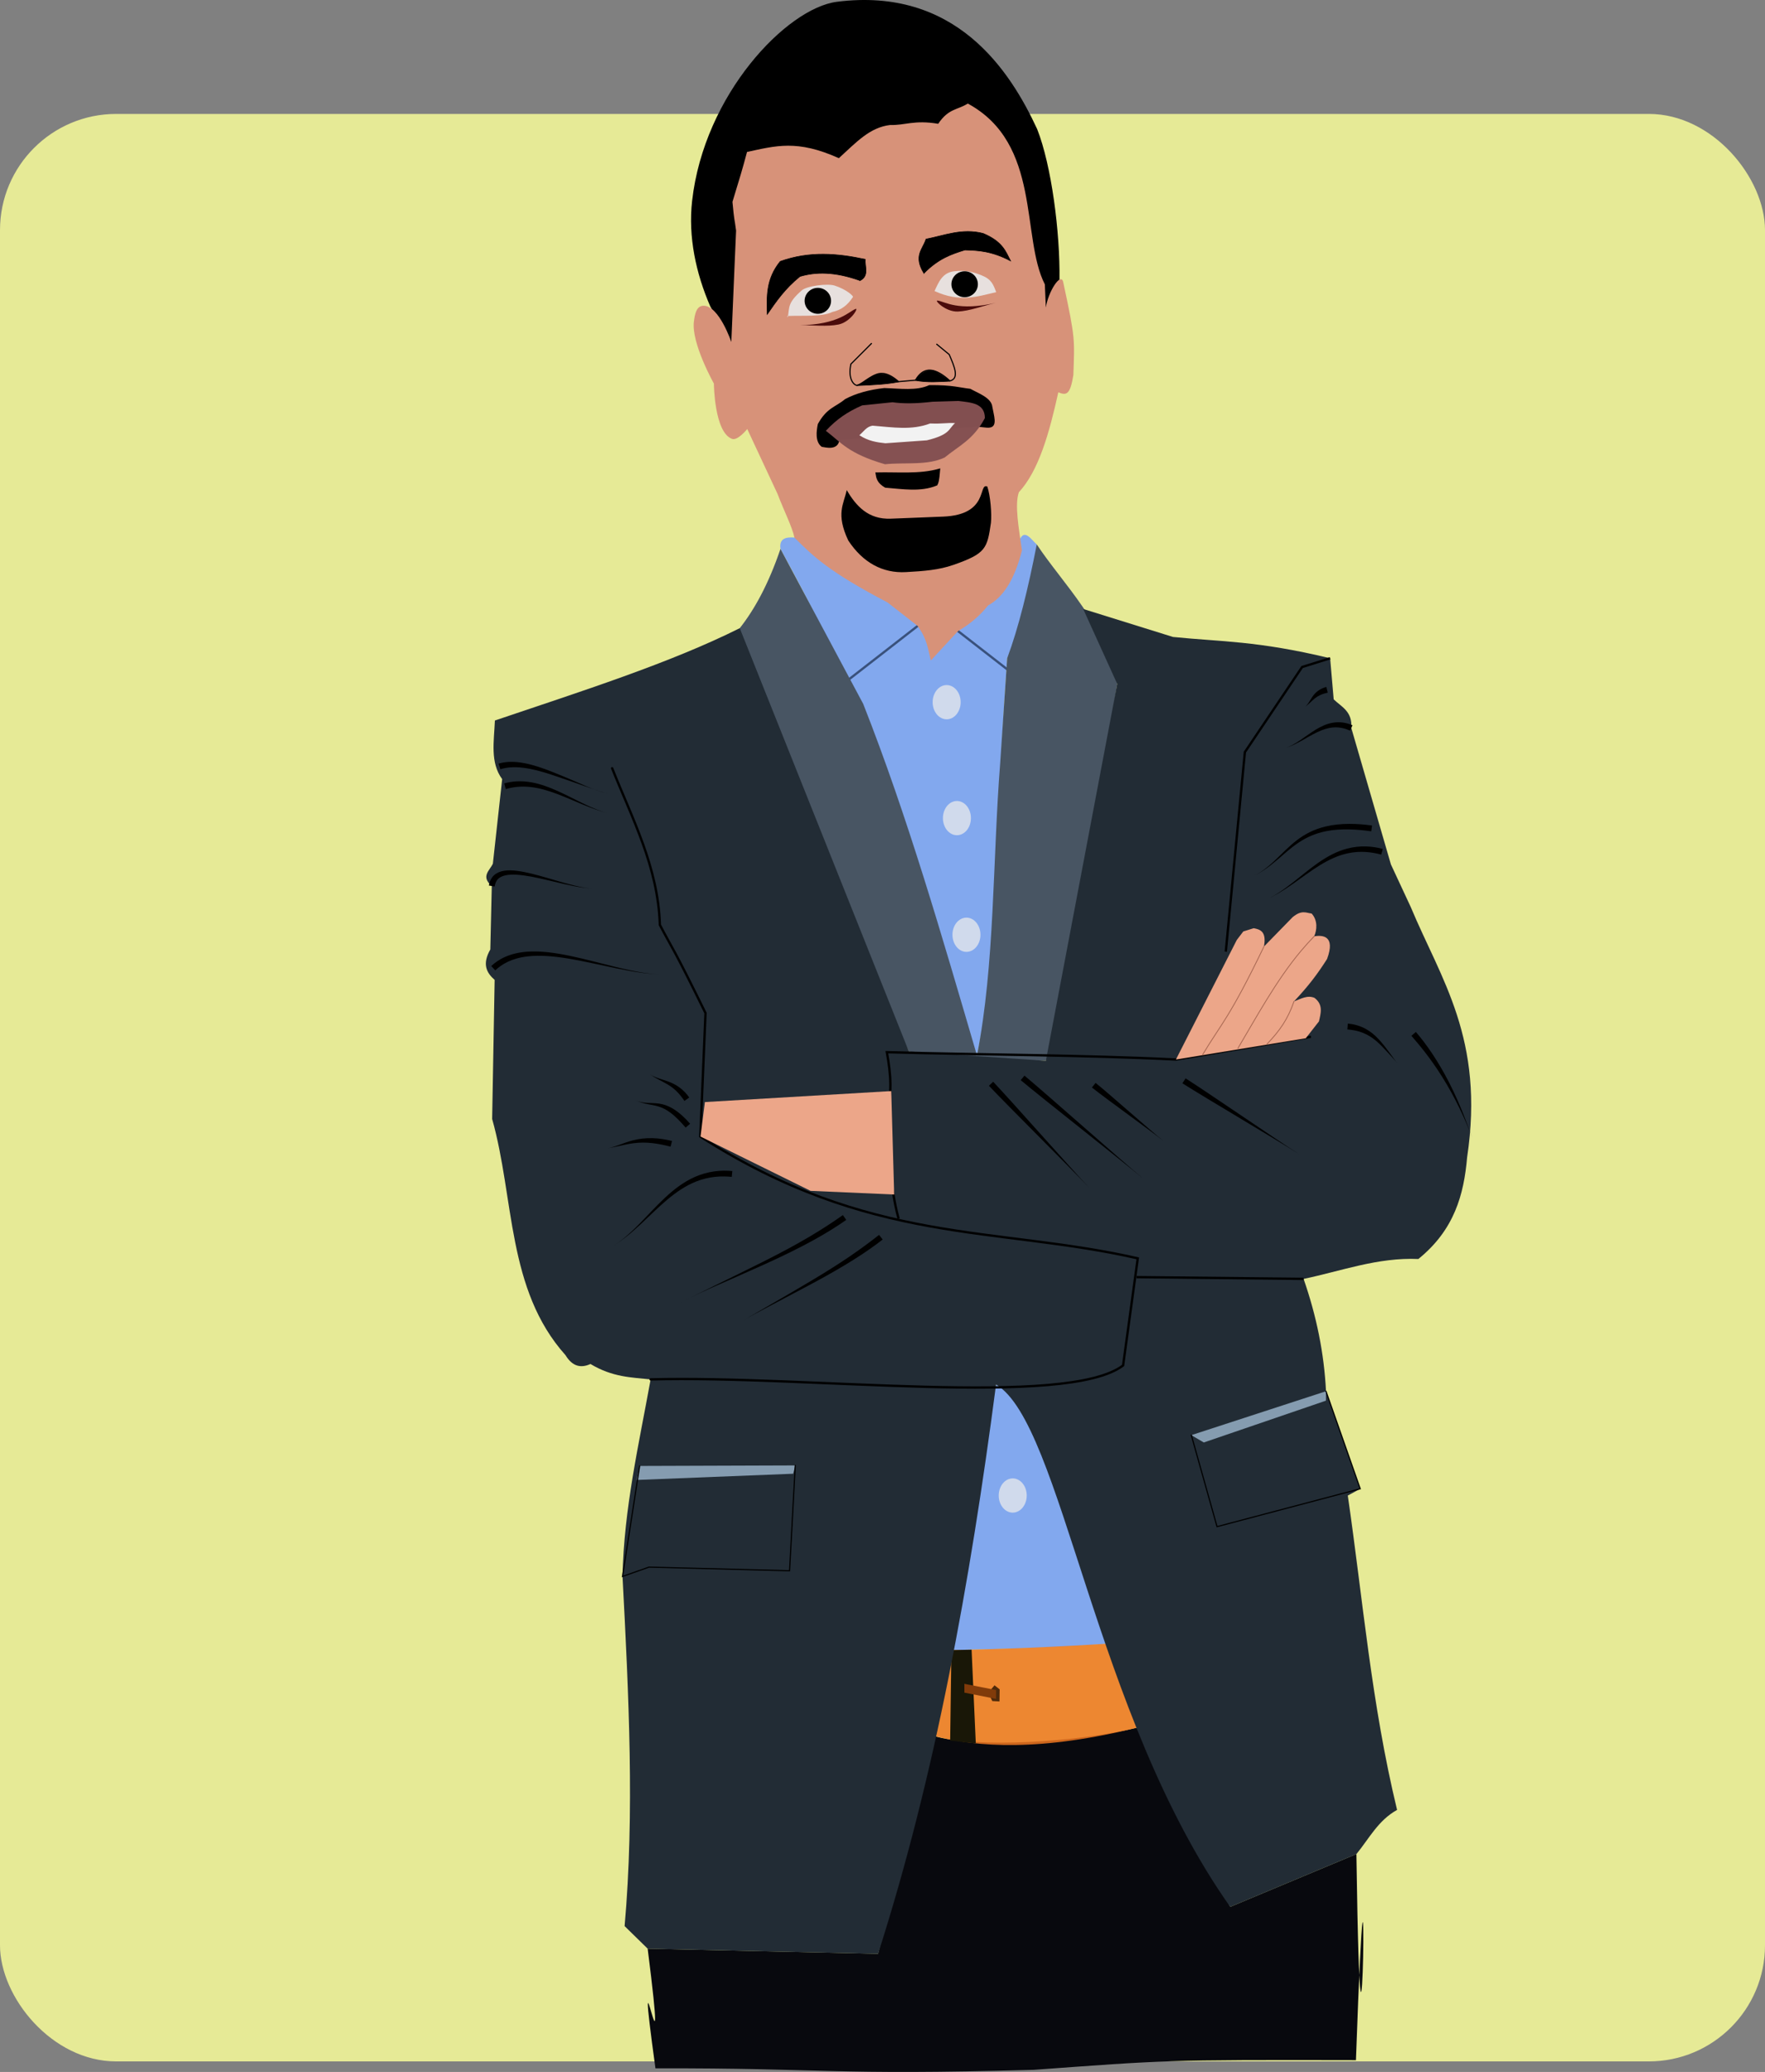 <?xml version="1.0" encoding="UTF-8" standalone="no"?>
<!-- Created with Inkscape (http://www.inkscape.org/) -->

<svg
   xmlns:dc="http://purl.org/dc/elements/1.1/"
   xmlns:cc="http://creativecommons.org/ns#"
   xmlns:rdf="http://www.w3.org/1999/02/22-rdf-syntax-ns#"
   xmlns:svg="http://www.w3.org/2000/svg"
   xmlns="http://www.w3.org/2000/svg"
   xmlns:sodipodi="http://sodipodi.sourceforge.net/DTD/sodipodi-0.dtd"
   xmlns:inkscape="http://www.inkscape.org/namespaces/inkscape"
   width="200.899mm"
   height="235.851mm"
   viewBox="0 0 200.899 235.851"
   version="1.1"
   id="svg8"
   inkscape:version="0.92.4 (5da689c313, 2019-01-14)"
   sodipodi:docname="homme-pas-fin.svg">
  <rect x="0" y="0" width="200.899" height="235.851" fill="#808080" stroke="none"/>
  <defs
     id="defs2">
    <inkscape:path-effect
       effect="powerstroke"
       id="path-effect838"
       is_visible="true"
       offset_points="0.217,0.142 | 0.99,0.598 | 1.805,0.177"
       sort_points="true"
       interpolator_type="CubicBezierFit"
       interpolator_beta="0.2"
       start_linecap_type="zerowidth"
       linejoin_type="extrp_arc"
       miter_limit="4"
       end_linecap_type="zerowidth" />
    <inkscape:path-effect
       effect="powerstroke"
       id="path-effect832"
       is_visible="true"
       offset_points="0.2,0.701 | 0.583,1.461 | 1,0.17"
       sort_points="true"
       interpolator_type="SpiroInterpolator"
       interpolator_beta="0.2"
       start_linecap_type="zerowidth"
       linejoin_type="extrp_arc"
       miter_limit="4"
       end_linecap_type="zerowidth" />
    <inkscape:path-effect
       effect="powerstroke"
       id="path-effect828"
       is_visible="true"
       offset_points="0.224,0.683 | 0.439,1.107 | 0.811,0.63"
       sort_points="true"
       interpolator_type="CubicBezierFit"
       interpolator_beta="0.2"
       start_linecap_type="zerowidth"
       linejoin_type="round"
       miter_limit="4"
       end_linecap_type="zerowidth" />
  </defs>
  <sodipodi:namedview
     id="base"
     pagecolor="#ffffff"
     bordercolor="#666666"
     borderopacity="1.0"
     inkscape:pageopacity="0.0"
     inkscape:pageshadow="2"
     inkscape:zoom="0.84024412"
     inkscape:cx="228.56091"
     inkscape:cy="425.87064"
     inkscape:document-units="mm"
     inkscape:current-layer="layer1"
     showgrid="false"
     inkscape:window-width="1920"
     inkscape:window-height="1017"
     inkscape:window-x="-8"
     inkscape:window-y="-8"
     inkscape:window-maximized="1"
     fit-margin-top="0"
     fit-margin-left="0"
     fit-margin-right="0"
     fit-margin-bottom="0"
     inkscape:lockguides="true"
     inkscape:snap-global="false" />
  <g
     inkscape:label="Layer 1"
     inkscape:groupmode="layer"
     id="layer1"
     transform="translate(261.015,-75.399)">
    <rect
       style="opacity:1;fill:#e6ea96;fill-opacity:1;fill-rule:nonzero;stroke:#ffffff;stroke-width:0;stroke-linecap:round;stroke-linejoin:round;stroke-miterlimit:4;stroke-dasharray:none;stroke-dashoffset:0;stroke-opacity:0.957"
       id="rect902"
       width="200.899"
       height="221.682"
       x="-261.015"
       y="88.367"
       ry="13.225" />
    <path
       style="fill:#a0a0a0;stroke:none;stroke-width:0.541"
       d=""
       id="path945"
       inkscape:connector-curvature="0"
       transform="matrix(0.265,0,0,0.265,-258.827,70.352)" />
    <path
       style="fill:#a0a0a0;stroke:none;stroke-width:0.541"
       d=""
       id="path951"
       inkscape:connector-curvature="0"
       transform="matrix(0.265,0,0,0.265,-258.827,70.352)" />
    <path
       style="fill:#a0a0a0;stroke:none;stroke-width:0.541"
       d=""
       id="path953"
       inkscape:connector-curvature="0"
       transform="matrix(0.265,0,0,0.265,-258.827,70.352)" />
    <path
       style="fill:#a0a0a0;stroke:none;stroke-width:0.541"
       d=""
       id="path955"
       inkscape:connector-curvature="0"
       transform="matrix(0.265,0,0,0.265,-258.827,70.352)" />
    <path
       style="fill:#a0a0a0;stroke:none;stroke-width:0.541"
       d=""
       id="path957"
       inkscape:connector-curvature="0"
       transform="matrix(0.265,0,0,0.265,-258.827,70.352)" />
    <path
       style="fill:#a0a0a0;stroke:none;stroke-width:0.541"
       d=""
       id="path959"
       inkscape:connector-curvature="0"
       transform="matrix(0.265,0,0,0.265,-258.827,70.352)" />
    <path
       style="fill:#a0a0a0;stroke:none;stroke-width:0.541"
       d=""
       id="path963"
       inkscape:connector-curvature="0"
       transform="matrix(0.265,0,0,0.265,-258.827,70.352)" />
    <g
       transform="translate(-210.715,70.399)"
       id="layer1-2">
      <g
         transform="translate(12.302,-8.242)"
         style="display:inline"
         id="layer8">
        <g
           id="g4097">
          <g
             style="display:inline"
             id="g4067">
            <g
               id="g3980"
               style="display:inline">
              <path
                 style="display:inline;opacity:1;fill:#82a8ee;fill-opacity:1;stroke:none;stroke-width:0.132;stroke-linecap:butt;stroke-linejoin:miter;stroke-miterlimit:4;stroke-dasharray:none;stroke-opacity:1"
                 d="m 27.82,74.431 c -1.006,-0.077 -1.753,0.121 -1.587,1.295 14.639,26.703 16.113,39.394 22.366,57.656 2.268,-10.881 1.455,-15.802 3.438,-45.213 1.787,-3.833 2.828,-7.973 3.368,-12.959 -0.561,-0.451 -1.414,-1.91 -1.975,-0.449"
                 id="path896-7"
                 inkscape:connector-curvature="0" />
              <path
                 id="path1117"
                 d="m 46.443,85.078 7.892,6.134"
                 style="display:inline;fill:none;stroke:#39517c;stroke-width:0.265;stroke-linecap:round;stroke-linejoin:miter;stroke-miterlimit:4;stroke-dasharray:none;stroke-opacity:1"
                 inkscape:connector-curvature="0" />
              <path
                 style="display:inline;fill:none;stroke:#39517c;stroke-width:0.265;stroke-linecap:round;stroke-linejoin:miter;stroke-miterlimit:4;stroke-dasharray:none;stroke-opacity:1"
                 d="m 41.85,84.494 -7.892,6.134"
                 id="path1115"
                 inkscape:connector-curvature="0" />
            </g>
            <g
               id="g4054">
              <path
                 style="display:inline;fill:#82a8ee;fill-opacity:1;stroke:none;stroke-width:0.132;stroke-linecap:butt;stroke-linejoin:miter;stroke-miterlimit:4;stroke-dasharray:none;stroke-opacity:1"
                 d="m 50.77,170.841 c -2.176,11.393 -3.328,20.761 -5.079,30.232 6.04,-0.123 12.081,-0.268 18.121,-0.752 -3.047,-10.28 -5.842,-25.691 -13.043,-29.48 z"
                 id="path898-2"
                 inkscape:connector-curvature="0" />
              <path
                 style="display:inline;fill:#82a8ee;fill-opacity:1;stroke:none;stroke-width:0.265px;stroke-linecap:butt;stroke-linejoin:miter;stroke-opacity:1"
                 d="m 65.232,168.671 3.725,-1.137 0.059,-8.857 -2.244,-0.059 z"
                 id="path926"
                 inkscape:connector-curvature="0" />
            </g>
          </g>
          <ellipse
             style="display:inline;opacity:1;fill:#ececec;fill-opacity:0.733;stroke:none;stroke-width:0.198;stroke-linecap:round;stroke-linejoin:round;stroke-miterlimit:4;stroke-dasharray:none;stroke-opacity:1;paint-order:normal"
             id="path904-7"
             cx="47.404"
             cy="119.645"
             rx="1.594"
             ry="1.949" />
          <ellipse
             ry="1.949"
             rx="1.594"
             cy="106.367"
             cx="46.319"
             id="ellipse906"
             style="display:inline;opacity:1;fill:#ececec;fill-opacity:0.733;stroke:none;stroke-width:0.198;stroke-linecap:round;stroke-linejoin:round;stroke-miterlimit:4;stroke-dasharray:none;stroke-opacity:1;paint-order:normal" />
          <ellipse
             style="display:inline;opacity:1;fill:#ececec;fill-opacity:0.733;stroke:none;stroke-width:0.198;stroke-linecap:round;stroke-linejoin:round;stroke-miterlimit:4;stroke-dasharray:none;stroke-opacity:1;paint-order:normal"
             id="ellipse908"
             cx="45.15"
             cy="93.172"
             rx="1.594"
             ry="1.949" />
          <ellipse
             ry="1.949"
             rx="1.594"
             cy="183.476"
             cx="52.67"
             id="ellipse910"
             style="display:inline;opacity:1;fill:#ececec;fill-opacity:0.733;stroke:none;stroke-width:0.198;stroke-linecap:round;stroke-linejoin:round;stroke-miterlimit:4;stroke-dasharray:none;stroke-opacity:1;paint-order:normal" />
        </g>
      </g>
      <g
         id="layer18">
        <path
           id="path884"
           d="m 55.044,248.853 c 15.073,-1.094 14.582,-1.148 36.692,-1.102 1.505,-42.144 0.665,18.68 0.052,-23.464 l -14.364,6.013 -10.355,-20.46 c -7.026,1.768 -18.723,2.412 -23.382,1.002 l -6.347,24.802 -26.222,-0.585 c 2.523,19.956 -1.677,-5.092 0.884,13.62 19.376,-0.041 19.947,0.814 43.042,0.173 z"
           style="fill:#08090e;fill-opacity:1;stroke:none;stroke-width:0.265px;stroke-linecap:butt;stroke-linejoin:miter;stroke-opacity:1"
           transform="translate(12.302,-8.242)"
           inkscape:connector-curvature="0"
           sodipodi:nodetypes="cccccccccc" />
      </g>
      <g
         id="layer17">
        <g
           id="g4117"
           transform="translate(12.302,-8.242)">
          <path
             style="opacity:0.854;fill:#ee7620;fill-opacity:1;stroke:none;stroke-width:0.132;stroke-linecap:butt;stroke-linejoin:miter;stroke-miterlimit:4;stroke-dasharray:none;stroke-opacity:1"
             d="m 43.687,210.843 2.004,-9.771 c 5.811,-0.108 11.964,-0.364 18.121,-0.752 l 3.257,9.52 c -11.229,2.814 -18.455,2.28 -23.382,1.002 z"
             id="path888"
             inkscape:connector-curvature="0" />
          <path
             style="fill:#191707;fill-opacity:1;stroke:none;stroke-width:0.132;stroke-linecap:butt;stroke-linejoin:miter;stroke-miterlimit:4;stroke-dasharray:none;stroke-opacity:1"
             d="m 45.691,201.073 -0.142,10.308 c 0.952,0.069 1.646,0.219 2.918,0.308 l -0.479,-10.663 z"
             id="path890"
             inkscape:connector-curvature="0" />
          <path
             style="fill:#261202;fill-opacity:0.794;stroke:none;stroke-width:0.265px;stroke-linecap:butt;stroke-linejoin:miter;stroke-opacity:1"
             d="m 50.242,205.499 0.355,-0.418 0.585,0.459 -0.02,1.378 -0.814,-0.042 -0.188,-0.376 z"
             id="path894"
             inkscape:connector-curvature="0" />
          <path
             style="fill:#813b0a;fill-opacity:1;stroke:none;stroke-width:0.132;stroke-linecap:butt;stroke-linejoin:miter;stroke-miterlimit:4;stroke-dasharray:none;stroke-opacity:1"
             d="M 50.77,205.621 47.168,204.912 v 1.004 l 3.602,0.709 z"
             id="path892"
             inkscape:connector-curvature="0" />
        </g>
      </g>
      <g
         id="layer16">
        <g
           id="g4017"
           transform="translate(12.302,-8.242)">
          <path
             style="display:inline;fill:#485563;fill-opacity:1;stroke:none;stroke-width:0.132;stroke-linecap:butt;stroke-linejoin:miter;stroke-miterlimit:4;stroke-dasharray:none;stroke-opacity:1"
             d="m 26.234,75.726 c -1.374,4.03 -2.945,6.878 -4.634,9.021 -0.005,3.449 -1.379,5.226 1.299,10.511 l 17.949,37.672 c 2.729,0.476 7.743,2.199 7.752,0.452 C 44.617,119.806 40.705,106.18 35.653,93.368 Z"
             id="path912"
             inkscape:connector-curvature="0" />
          <path
             style="display:inline;fill:#485563;fill-opacity:1;stroke:none;stroke-width:0.132;stroke-linecap:butt;stroke-linejoin:miter;stroke-miterlimit:4;stroke-dasharray:none;stroke-opacity:1"
             d="m 55.406,75.21 c -0.98,5.033 -2.073,9.498 -3.368,12.959 l -0.795,11.931 c -0.87,11.101 -0.599,22.915 -2.643,33.282 -1.517,2.544 5.227,0.409 7.839,0.612 4.044,-12.799 5.725,-28.255 8.125,-42.902 -1.305,-6.809 -6.186,-11.379 -9.159,-15.881 z"
             id="path914"
             inkscape:connector-curvature="0" />
          <path
             style="display:inline;opacity:1;fill:#222c35;fill-opacity:1;stroke:none;stroke-width:0.132;stroke-linecap:butt;stroke-linejoin:miter;stroke-miterlimit:4;stroke-dasharray:none;stroke-opacity:1"
             d="m 21.6,84.746 c -7.906,3.965 -18.044,7.186 -27.871,10.511 -0.094,2.335 -0.57,4.785 0.827,6.673 l -1.057,9.621 c -0.36,0.789 -1.413,1.449 -0.125,2.547 l -0.167,7.224 c -0.962,1.684 -0.421,2.66 0.493,3.461 l -0.284,15.83 c 2.55,9.052 1.655,19.417 8.351,26.89 0.77,1.275 1.736,1.507 2.839,1.002 2.533,1.518 4.659,1.52 6.848,1.754 -1.342,7.408 -3.041,14.727 -3.198,22.431 0.705,13.475 1.379,26.94 0.236,39.8 l 2.628,2.572 26.222,0.585 c 6.495,-20.296 10.477,-42.22 13.43,-64.804 7.54,4.471 11.066,37.402 26.655,59.46 l 14.364,-6.013 c 1.44,-1.758 2.475,-3.839 4.627,-5.026 -2.927,-12.104 -3.88,-23.879 -5.61,-35.784 l 1.417,-0.768 -3.897,-11.101 c -0.212,-4.304 -1.079,-8.566 -2.55,-12.791 4.314,-0.9 8.446,-2.47 13.061,-2.266 4.114,-3.325 5.187,-7.366 5.551,-11.574 2.019,-13.499 -2.978,-20.25 -6.419,-28.499 l -2.255,-4.844 -4.509,-15.533 c 0.141,-1.895 -1.117,-2.391 -2.004,-3.257 L 88.798,88.171 C 80.473,86.158 76.383,86.305 70.911,85.747 l -10.22,-3.185 3.874,8.53 -8.125,42.902 -15.591,-1.065 z"
             id="path916"
             inkscape:connector-curvature="0" />
          <path
             style="display:inline;fill:none;stroke:#000000;stroke-width:0.265;stroke-linecap:round;stroke-linejoin:miter;stroke-miterlimit:4;stroke-dasharray:none;stroke-opacity:1"
             d="m 7.073,100.69 c 2.289,5.753 5.235,11.243 5.433,17.833 1.532,2.922 1.424,2.357 5.196,10.038 l -0.59,14.054 c 19.364,12.419 33.52,10.163 49.791,13.864 l -1.67,12.192 c -6.406,4.849 -35.724,1.106 -53.78,1.587"
             id="path918"
             inkscape:connector-curvature="0" />
          <path
             style="display:inline;fill:none;stroke:#000000;stroke-width:0.265px;stroke-linecap:butt;stroke-linejoin:miter;stroke-opacity:1"
             d="m 88.798,88.171 -3.189,0.999 -6.514,9.687 -2.171,22.714"
             id="path920"
             inkscape:connector-curvature="0" />
          <path
             style="display:inline;fill:none;stroke:#000000;stroke-width:0.265px;stroke-linecap:butt;stroke-linejoin:miter;stroke-opacity:1"
             d="m 39.679,151.969 c -1.091,-4.016 -1.004,-7.906 -1.503,-11.858 0.841,-2.142 0.623,-4.586 0.167,-7.098 10.415,0.297 22.291,0.308 32.903,0.835 l 15.366,-2.589"
             id="path922"
             inkscape:connector-curvature="0" />
          <path
             style="display:inline;fill:none;stroke:#000000;stroke-width:0.265px;stroke-linecap:butt;stroke-linejoin:miter;stroke-opacity:1"
             d="m 66.773,158.618 19.003,0.199"
             id="path924"
             inkscape:connector-curvature="0" />
          <path
             style="display:inline;fill:#859cb0;fill-opacity:1;stroke:none;stroke-width:0.265px;stroke-linecap:butt;stroke-linejoin:miter;stroke-opacity:1"
             d="m 72.999,176.604 15.327,-4.996 v 0 l -0.003,1.071 -13.904,4.76 z"
             id="path928"
             inkscape:connector-curvature="0" />
          <path
             style="display:inline;fill:#859cb0;fill-opacity:1;stroke:none;stroke-width:0.265px;stroke-linecap:butt;stroke-linejoin:miter;stroke-opacity:1"
             d="m 10.203,180.112 -0.354,1.594 17.833,-0.709 0.236,-0.945 z"
             id="path930"
             inkscape:connector-curvature="0" />
          <path
             style="display:inline;fill:none;stroke:#000000;stroke-width:0.132;stroke-linecap:round;stroke-linejoin:miter;stroke-miterlimit:4;stroke-dasharray:none;stroke-opacity:1"
             d="m 27.918,180.053 -0.649,11.987 -16.002,-0.413 -3.012,1.063 1.949,-12.578"
             id="path932"
             inkscape:connector-curvature="0" />
          <path
             style="display:inline;fill:none;stroke:#000000;stroke-width:0.132;stroke-linecap:round;stroke-linejoin:miter;stroke-miterlimit:4;stroke-dasharray:none;stroke-opacity:1"
             d="m 72.999,176.604 2.927,10.416 16.298,-4.311 -3.897,-11.101"
             id="path934"
             inkscape:connector-curvature="0" />
          <path
             style="display:inline;fill:#000000;fill-rule:nonzero;stroke:none;stroke-width:0.105px;stroke-linecap:butt;stroke-linejoin:miter;stroke-opacity:1;paint-order:fill markers stroke"
             d="m 141.552,178.913 c 0,0 0.039,0.126 0.039,0.126 0.23,-0.071 0.557,-0.128 1.059,-0.063 0.376,0.049 0.783,0.156 1.239,0.306 1.034,0.34 2.098,0.746 2.59,0.871 -0.819,-0.206 -1.185,-0.454 -2.545,-0.995 -0.448,-0.178 -0.861,-0.317 -1.251,-0.392 -0.525,-0.101 -0.9,-0.063 -1.171,0.02 0,0 0.039,0.126 0.039,0.126 z"
             id="path940"
             transform="matrix(2.525,0,0,2.525,-363.168,-351.268)"
             inkscape:connector-curvature="0" />
          <path
             style="display:inline;fill:#000000;fill-rule:nonzero;stroke:none;stroke-width:0.105px;stroke-linecap:butt;stroke-linejoin:miter;stroke-opacity:1"
             d="m 141.8,179.806 c 0,0 0.036,0.127 0.036,0.127 0.287,-0.082 0.658,-0.148 1.147,-0.089 0.366,0.044 0.736,0.149 1.139,0.299 0.375,0.139 0.803,0.329 1.142,0.469 0.521,0.216 0.838,0.32 1.149,0.401 -0.296,-0.077 -0.636,-0.21 -1.127,-0.449 -0.347,-0.169 -0.726,-0.37 -1.113,-0.544 -0.396,-0.178 -0.773,-0.316 -1.157,-0.387 -0.517,-0.095 -0.935,-0.046 -1.252,0.045 0,0 0.036,0.127 0.036,0.127 z"
             id="path944"
             transform="matrix(2.525,0,0,2.525,-363.168,-351.268)"
             inkscape:connector-curvature="0" />
          <path
             style="display:inline;fill:#000000;fill-rule:nonzero;stroke:none;stroke-width:0.105px;stroke-linecap:butt;stroke-linejoin:miter;stroke-opacity:1"
             d="m 141.205,184.304 c 0,0 0.131,0.019 0.131,0.019 0.018,-0.122 0.058,-0.241 0.147,-0.333 0.069,-0.071 0.172,-0.131 0.33,-0.167 0.141,-0.032 0.314,-0.042 0.522,-0.029 0.198,0.012 0.416,0.043 0.652,0.086 0.456,0.085 1.028,0.232 1.462,0.33 0.662,0.151 1.031,0.2 1.337,0.208 -0.295,-0.007 -0.683,-0.079 -1.324,-0.259 -0.45,-0.127 -0.967,-0.291 -1.446,-0.409 -0.235,-0.058 -0.458,-0.104 -0.663,-0.13 -0.216,-0.027 -0.408,-0.032 -0.577,-0.007 -0.19,0.028 -0.343,0.093 -0.46,0.196 -0.154,0.136 -0.218,0.316 -0.241,0.473 0,0 0.131,0.019 0.131,0.019 z"
             id="path948"
             transform="matrix(2.525,0,0,2.525,-363.168,-351.268)"
             inkscape:connector-curvature="0" />
          <path
             style="display:inline;fill:#000000;fill-rule:nonzero;stroke:none;stroke-width:0.105px;stroke-linecap:butt;stroke-linejoin:miter;stroke-opacity:1"
             d="m 141.271,188.008 c 0,0 0.09,0.097 0.09,0.097 0.29,-0.271 0.724,-0.544 1.458,-0.629 0.552,-0.064 1.179,-0.013 1.897,0.108 0.665,0.112 1.463,0.298 2.078,0.424 0.939,0.193 1.502,0.262 2.001,0.281 -0.486,-0.018 -1.073,-0.11 -1.99,-0.332 -0.644,-0.156 -1.365,-0.356 -2.065,-0.503 -0.715,-0.15 -1.36,-0.232 -1.941,-0.19 -0.786,0.058 -1.287,0.336 -1.619,0.647 0,0 0.09,0.097 0.09,0.097 z"
             id="path952"
             transform="matrix(2.525,0,0,2.525,-363.168,-351.268)"
             inkscape:connector-curvature="0" />
          <path
             style="display:inline;fill:#000000;fill-rule:nonzero;stroke:none;stroke-width:0.105px;stroke-linecap:butt;stroke-linejoin:miter;stroke-opacity:1"
             d="m 150.045,195.107 c 0,0 0.1,-0.087 0.1,-0.087 -0.211,-0.243 -0.484,-0.508 -0.781,-0.684 -0.223,-0.133 -0.424,-0.196 -0.62,-0.224 -0.179,-0.026 -0.373,-0.023 -0.52,-0.031 -0.224,-0.012 -0.39,-0.05 -0.541,-0.12 0.158,0.073 0.301,0.125 0.534,0.172 0.155,0.031 0.33,0.057 0.498,0.108 0.175,0.053 0.344,0.134 0.532,0.272 0.256,0.188 0.491,0.442 0.697,0.68 0,0 0.1,-0.087 0.1,-0.087 z"
             id="path956"
             transform="matrix(2.525,0,0,2.525,-363.168,-351.268)"
             inkscape:connector-curvature="0" />
          <path
             style="display:inline;fill:#000000;fill-rule:nonzero;stroke:none;stroke-width:0.105px;stroke-linecap:butt;stroke-linejoin:miter;stroke-opacity:1"
             d="m 149.998,193.914 c 0,0 0.109,-0.075 0.109,-0.075 -0.106,-0.153 -0.261,-0.328 -0.462,-0.471 -0.15,-0.107 -0.301,-0.181 -0.459,-0.241 -0.154,-0.058 -0.303,-0.101 -0.439,-0.147 -0.189,-0.064 -0.324,-0.127 -0.431,-0.198 0.12,0.081 0.216,0.143 0.41,0.246 0.123,0.066 0.271,0.14 0.402,0.218 0.139,0.083 0.262,0.172 0.382,0.286 0.162,0.153 0.279,0.314 0.379,0.458 0,0 0.109,-0.075 0.109,-0.075 z"
             id="path960"
             transform="matrix(2.525,0,0,2.525,-363.168,-351.268)"
             inkscape:connector-curvature="0" />
          <path
             style="display:inline;fill:#000000;fill-rule:nonzero;stroke:none;stroke-width:0.105px;stroke-linecap:butt;stroke-linejoin:miter;stroke-opacity:1"
             d="m 149.297,195.925 c 0,0 0.033,-0.128 0.033,-0.128 -0.587,-0.149 -1.182,-0.18 -1.769,-0.027 -0.22,0.057 -0.419,0.133 -0.587,0.194 -0.242,0.088 -0.402,0.137 -0.554,0.16 0.182,-0.027 0.286,-0.046 0.569,-0.11 0.176,-0.04 0.379,-0.086 0.597,-0.115 0.589,-0.076 1.102,0.007 1.678,0.154 0,0 0.033,-0.128 0.033,-0.128 z"
             id="path964"
             transform="matrix(2.525,0,0,2.525,-363.168,-351.268)"
             inkscape:connector-curvature="0" />
          <path
             style="display:inline;fill:#000000;fill-rule:nonzero;stroke:none;stroke-width:0.105px;stroke-linecap:butt;stroke-linejoin:miter;stroke-opacity:1"
             d="m 152.036,197.285 c 0,0 0.013,-0.132 0.013,-0.132 -0.488,-0.047 -1.089,-0.009 -1.728,0.282 -0.474,0.216 -0.893,0.533 -1.306,0.919 -0.404,0.377 -0.777,0.794 -1.129,1.152 -0.5,0.51 -0.862,0.808 -1.208,1.019 0.355,-0.217 0.711,-0.486 1.245,-0.982 0.351,-0.326 0.782,-0.756 1.18,-1.091 0.428,-0.36 0.845,-0.64 1.301,-0.823 0.61,-0.244 1.163,-0.258 1.619,-0.214 0,0 0.013,-0.132 0.013,-0.132 z"
             id="path968"
             transform="matrix(2.525,0,0,2.525,-363.168,-351.268)"
             inkscape:connector-curvature="0" />
          <path
             style="display:inline;fill:#000000;fill-rule:nonzero;stroke:none;stroke-width:0.105px;stroke-linecap:butt;stroke-linejoin:miter;stroke-opacity:1"
             d="m 157.108,199.246 c 0,0 -0.076,-0.108 -0.076,-0.108 -0.914,0.642 -1.889,1.246 -3.601,2.105 -1.48,0.742 -2.973,1.456 -3.713,1.839 1.156,-0.598 1.834,-0.844 3.77,-1.719 1.699,-0.768 2.811,-1.386 3.696,-2.008 0,0 -0.076,-0.108 -0.076,-0.108 z"
             id="path972"
             transform="matrix(2.525,0,0,2.525,-363.168,-351.268)"
             inkscape:connector-curvature="0" />
          <path
             style="display:inline;fill:#000000;fill-rule:nonzero;stroke:none;stroke-width:0.105px;stroke-linecap:butt;stroke-linejoin:miter;stroke-opacity:1"
             d="m 158.745,200.135 c 0,0 -0.082,-0.104 -0.082,-0.104 -0.774,0.606 -1.594,1.195 -3.041,2.058 -1.25,0.746 -2.516,1.463 -3.145,1.834 0.63,-0.371 1.924,-1.029 3.21,-1.719 1.435,-0.771 2.399,-1.386 3.139,-1.965 0,0 -0.082,-0.104 -0.082,-0.104 z"
             id="path976"
             transform="matrix(2.525,0,0,2.525,-363.168,-351.268)"
             inkscape:connector-curvature="0" />
          <path
             style="display:inline;fill:#000000;fill-rule:nonzero;stroke:none;stroke-width:0.105px;stroke-linecap:butt;stroke-linejoin:miter;stroke-opacity:1"
             d="m 179.95,177.177 c 0,0 0.053,-0.121 0.053,-0.121 -0.238,-0.104 -0.549,-0.177 -0.906,-0.111 -0.264,0.048 -0.508,0.161 -0.752,0.31 -0.225,0.137 -0.479,0.326 -0.674,0.458 -0.296,0.202 -0.507,0.312 -0.697,0.374 0.201,-0.065 0.399,-0.149 0.725,-0.329 0.214,-0.119 0.473,-0.274 0.71,-0.387 0.252,-0.12 0.483,-0.196 0.717,-0.216 0.31,-0.026 0.564,0.053 0.771,0.143 0,0 0.053,-0.121 0.053,-0.121 z"
             id="path980"
             transform="matrix(2.525,0,0,2.525,-363.168,-351.268)"
             inkscape:connector-curvature="0" />
          <path
             style="display:inline;fill:#000000;fill-rule:nonzero;stroke:none;stroke-width:0.105px;stroke-linecap:butt;stroke-linejoin:miter;stroke-opacity:1"
             d="m 178.858,175.457 c 0,0 -0.032,-0.128 -0.032,-0.128 -0.118,0.029 -0.262,0.088 -0.39,0.186 -0.096,0.073 -0.169,0.156 -0.231,0.244 -0.061,0.086 -0.109,0.173 -0.157,0.248 -0.067,0.105 -0.127,0.178 -0.188,0.228 0.079,-0.063 0.118,-0.092 0.228,-0.194 0.066,-0.061 0.139,-0.132 0.214,-0.192 0.078,-0.063 0.156,-0.112 0.246,-0.154 0.122,-0.056 0.237,-0.084 0.342,-0.11 0,0 -0.032,-0.128 -0.032,-0.128 z"
             id="path984"
             transform="matrix(2.525,0,0,2.525,-363.168,-351.268)"
             inkscape:connector-curvature="0" />
          <path
             style="display:inline;fill:#000000;fill-rule:nonzero;stroke:none;stroke-width:0.105px;stroke-linecap:butt;stroke-linejoin:miter;stroke-opacity:1"
             d="m 180.868,181.707 c 0,0 0.018,-0.131 0.018,-0.131 -0.638,-0.09 -1.397,-0.124 -2.099,0.045 -0.525,0.127 -0.934,0.344 -1.299,0.624 -0.343,0.263 -0.656,0.593 -0.924,0.85 -0.401,0.384 -0.702,0.605 -1.029,0.763 0.335,-0.162 0.63,-0.356 1.064,-0.724 0.29,-0.246 0.613,-0.545 0.967,-0.782 0.369,-0.247 0.768,-0.427 1.267,-0.524 0.672,-0.13 1.39,-0.079 2.017,0.009 0,0 0.018,-0.131 0.018,-0.131 z"
             id="path988"
             transform="matrix(2.525,0,0,2.525,-363.168,-351.268)"
             inkscape:connector-curvature="0" />
          <path
             style="display:inline;fill:#000000;fill-rule:nonzero;stroke:none;stroke-width:0.105px;stroke-linecap:butt;stroke-linejoin:miter;stroke-opacity:1"
             d="m 181.336,182.759 c 0,0 0.034,-0.128 0.034,-0.128 -0.446,-0.119 -1.006,-0.177 -1.625,-0.01 -0.459,0.124 -0.875,0.349 -1.291,0.639 -0.387,0.27 -0.805,0.623 -1.14,0.885 -0.504,0.395 -0.859,0.617 -1.194,0.765 0.345,-0.152 0.689,-0.346 1.225,-0.723 0.355,-0.249 0.782,-0.571 1.181,-0.816 0.425,-0.261 0.833,-0.45 1.268,-0.543 0.581,-0.125 1.09,-0.052 1.506,0.059 0,0 0.034,-0.128 0.034,-0.128 z"
             id="path992"
             transform="matrix(2.525,0,0,2.525,-363.168,-351.268)"
             inkscape:connector-curvature="0" />
          <path
             style="display:inline;fill:#000000;fill-rule:nonzero;stroke:none;stroke-width:0.105px;stroke-linecap:butt;stroke-linejoin:miter;stroke-opacity:1"
             d="m 179.784,190.637 c 0,0 -0.011,0.132 -0.011,0.132 0.209,0.017 0.464,0.052 0.736,0.167 0.204,0.086 0.389,0.204 0.572,0.357 0.283,0.237 0.884,0.924 0.951,0.998 -0.187,-0.204 -0.474,-0.681 -0.86,-1.094 -0.17,-0.181 -0.354,-0.334 -0.57,-0.452 -0.289,-0.159 -0.579,-0.221 -0.808,-0.24 0,0 -0.011,0.132 -0.011,0.132 z"
             id="path996"
             transform="matrix(2.525,0,0,2.525,-363.168,-351.268)"
             inkscape:connector-curvature="0" />
          <path
             style="display:inline;fill:#000000;fill-rule:nonzero;stroke:none;stroke-width:0.105px;stroke-linecap:butt;stroke-linejoin:miter;stroke-opacity:1"
             d="m 182.761,190.968 c 0,0 -0.1,0.087 -0.1,0.087 0.438,0.505 1.001,1.185 1.598,2.2 0.559,0.95 0.953,1.879 1.148,2.41 -0.199,-0.541 -0.523,-1.471 -1.032,-2.473 -0.527,-1.038 -1.082,-1.811 -1.514,-2.31 0,0 -0.1,0.087 -0.1,0.087 z"
             id="path1000"
             transform="matrix(2.525,0,0,2.525,-363.168,-351.268)"
             inkscape:connector-curvature="0" />
          <path
             style="display:inline;fill:#000000;fill-rule:nonzero;stroke:none;stroke-width:0.105px;stroke-linecap:butt;stroke-linejoin:miter;stroke-opacity:1"
             d="m 163.711,193.217 c 0,0 -0.096,0.091 -0.096,0.091 0.886,0.939 3.642,3.666 4.528,4.606 -0.886,-0.939 -3.449,-3.848 -4.336,-4.787 0,0 -0.096,0.091 -0.096,0.091 z"
             id="path1004"
             transform="matrix(2.525,0,0,2.525,-363.168,-351.268)"
             inkscape:connector-curvature="0" />
          <path
             style="display:inline;fill:#000000;fill-rule:nonzero;stroke:none;stroke-width:0.105px;stroke-linecap:butt;stroke-linejoin:miter;stroke-opacity:1"
             d="m 165.133,192.953 c 0,0 -0.085,0.102 -0.085,0.102 1.085,0.906 4.424,3.523 5.509,4.429 -1.085,-0.906 -4.254,-3.726 -5.339,-4.633 0,0 -0.085,0.102 -0.085,0.102 z"
             id="path1012"
             transform="matrix(2.525,0,0,2.525,-363.168,-351.268)"
             inkscape:connector-curvature="0" />
          <path
             style="display:inline;fill:#000000;fill-rule:nonzero;stroke:none;stroke-width:0.105px;stroke-linecap:butt;stroke-linejoin:miter;stroke-opacity:1"
             d="m 172.409,193.085 c 0,0 -0.071,0.112 -0.071,0.112 1.038,0.661 4.225,2.534 5.264,3.196 -1.038,-0.661 -4.083,-2.757 -5.121,-3.419 0,0 -0.071,0.112 -0.071,0.112 z"
             id="path1016"
             transform="matrix(2.525,0,0,2.525,-363.168,-351.268)"
             inkscape:connector-curvature="0" />
          <path
             style="display:inline;fill:#000000;fill-rule:nonzero;stroke:none;stroke-width:0.105px;stroke-linecap:butt;stroke-linejoin:miter;stroke-opacity:1"
             d="m 168.341,193.283 c 0,0 -0.083,0.103 -0.083,0.103 0.628,0.503 2.596,1.908 3.225,2.41 -0.628,-0.503 -2.431,-2.114 -3.059,-2.617 0,0 -0.083,0.103 -0.083,0.103 z"
             id="path1020"
             transform="matrix(2.525,0,0,2.525,-363.168,-351.268)"
             inkscape:connector-curvature="0" />
        </g>
      </g>
    </g>
    <g
       transform="translate(-198.413,62.157)"
       style="display:inline"
       id="layer2">
      <g
         style="display:inline"
         id="layer7">
        <path
           id="path3838"
           d="M 20.639,52.176 18.3,48.084 C 16.675,44.33 15.783,40.202 16.243,36.118 17.607,24.004 27.003,14.233 32.664,13.512 c 13.498,-1.72 19.653,7.812 22.725,14.447 1.634,4.139 2.613,11.738 2.537,17.124 -0.008,0.462 -1.497,2.718 -1.486,3.17"
           style="display:inline;fill:#000000;fill-opacity:1;stroke:#000000;stroke-width:0.132;stroke-linecap:butt;stroke-linejoin:miter;stroke-miterlimit:4;stroke-dasharray:none;stroke-opacity:1"
           inkscape:connector-curvature="0" />
      </g>
      <g
         transform="translate(-12.302,8.242)"
         id="layer11">
        <path
           id="path3834"
           d="m 22.426,30.539 c 3.29,-0.703 5.708,-1.427 10.452,0.709 2.018,-1.838 3.516,-3.503 5.846,-3.779 1.65,0.063 2.723,-0.6 5.464,-0.136 1.181,-1.763 2.185,-1.552 3.366,-2.303 8.42,4.555 6.031,15.223 8.773,20.584 l 0.112,2.64 c 0.255,-1.777 1.716,-4.107 1.978,-2.893 1.403,6.494 1.292,6.481 1.154,10.587 -0.366,2.249 -0.796,2.329 -1.712,1.949 -1.021,4.625 -2.225,8.932 -4.491,11.379 -0.497,1.436 -0.003,4.11 0.354,6.614 -0.87,3.455 -2.208,5.371 -3.856,6.267 -1.018,1.281 -2.183,2.197 -3.424,2.923 l -3.09,3.34 c -0.334,-1.28 -0.394,-2.386 -1.503,-3.925 L 38.426,81.822 C 31.733,78.318 29.965,76.573 27.82,74.431 27.59,73.271 26.681,71.503 25.9,69.462 l -3.448,-7.384 c 0,0 -1.083,1.355 -1.729,1.121 -2.028,-0.734 -2.068,-6.298 -2.068,-6.298 0,0 -2.592,-4.611 -2.274,-7.064 0.106,-0.819 0.274,-1.787 1.1,-1.792 1.768,-0.012 3.159,4.131 3.159,4.131 l 0.371,-8.765 0.172,-3.919 c -0.192,-1.476 -0.206,-0.99 -0.414,-3.272 0.869,-2.84 1.111,-3.635 1.659,-5.682 z"
           style="display:inline;opacity:1;fill:#d79279;fill-opacity:1;stroke:none;stroke-width:0.132;stroke-linecap:butt;stroke-linejoin:miter;stroke-miterlimit:4;stroke-dasharray:none;stroke-opacity:1"
           transform="translate(12.302,-8.242)"
           inkscape:connector-curvature="0" />
      </g>
      <g
         id="layer15">
        <path
           id="path1046"
           d="m 44.275,66.736 c -0.098,1.266 -0.197,1.464 -0.295,1.653 -1.818,0.745 -3.819,0.39 -5.787,0.236 -0.848,-0.492 -0.924,-0.984 -1.004,-1.476 2.382,-0.057 4.846,0.213 7.086,-0.413 z"
           style="fill:#000000;fill-opacity:1;stroke:#000000;stroke-width:0.265px;stroke-linecap:butt;stroke-linejoin:miter;stroke-opacity:1"
           inkscape:connector-curvature="0" />
        <path
           id="path1048"
           d="m 33.772,69.035 c -0.327,1.588 -1.263,2.668 0.177,5.728 1.655,2.52 3.917,3.748 6.555,3.602 2.059,-0.114 3.754,-0.239 5.433,-0.827 3.67,-1.285 3.831,-1.849 4.252,-4.783 0.109,-1.024 -0.061,-3.11 -0.413,-4.133 -1.077,-0.437 0.245,3.216 -5.019,3.425 l -5.964,0.236 c -2.581,0.102 -3.946,-1.447 -5.019,-3.248 z"
           style="fill:#000000;fill-opacity:1;stroke:none;stroke-width:0.132;stroke-linecap:butt;stroke-linejoin:miter;stroke-miterlimit:4;stroke-dasharray:none;stroke-opacity:1"
           inkscape:connector-curvature="0" />
      </g>
      <g
         id="layer13">
        <path
           id="path3844"
           d="m 32.873,63.366 c -0.205,1.111 -1.494,0.733 -1.911,0.678 -0.733,-0.541 -0.568,-1.748 -0.412,-2.511 1.027,-1.847 1.946,-1.863 3.075,-2.802 1.195,-0.642 2.675,-1.056 4.426,-1.253 1.782,0.051 3.667,0.345 5.136,-0.334 2.669,-0.02 3.504,0.3 4.635,0.418 0.921,0.515 2.362,1.006 2.464,2.004 0.173,0.987 0.59,2.156 -0.211,2.277 -0.378,0.082 -1.062,-0.119 -1.491,-0.064"
           style="fill:#000000;fill-opacity:1;stroke:#000000;stroke-width:0.132;stroke-linecap:butt;stroke-linejoin:miter;stroke-miterlimit:4;stroke-dasharray:none;stroke-opacity:1"
           inkscape:connector-curvature="0" />
      </g>
      <g
         id="layer14">
        <path
           id="path3842"
           d="m 31.402,62.278 c 1.219,-1.311 2.454,-2.16 4.133,-2.893 l 3.454,-0.354 c 1.177,0.168 2.662,0.166 4.547,-0.059 l 2.952,-0.089 c 1.448,0.183 3.012,0.242 3.012,1.949 -1.286,2.453 -3.002,3.187 -4.576,4.488 -1.99,0.94 -4.519,0.533 -6.791,0.768 -4.198,-1.212 -5.039,-2.523 -6.732,-3.809 z"
           style="fill:#845152;fill-opacity:0.983;stroke:none;stroke-width:0.132;stroke-linecap:butt;stroke-linejoin:miter;stroke-miterlimit:4;stroke-dasharray:none;stroke-opacity:1"
           inkscape:connector-curvature="0" />
      </g>
      <g
         id="layer12">
        <path
           id="path1058"
           d="m 35.299,45.183 c -2.907,-1.04 -5.053,-1.003 -6.85,-0.472 -1.765,1.437 -2.719,2.874 -3.72,4.311 -0.053,-2.008 -0.156,-4.015 1.476,-6.023 3.321,-1.196 6.519,-0.915 9.684,-0.236 -0.071,0.843 0.472,1.862 -0.59,2.421 z"
           style="fill:#000000;fill-opacity:1;stroke:#000000;stroke-width:0.066;stroke-linecap:butt;stroke-linejoin:miter;stroke-miterlimit:4;stroke-dasharray:none;stroke-opacity:1"
           inkscape:connector-curvature="0" />
        <path
           id="path1060"
           d="m 42.562,44.356 c 1.656,-1.697 3.163,-2.192 4.665,-2.657 1.518,0.039 3.061,0.121 5.196,1.24 -0.56,-1.087 -0.903,-2.194 -3.13,-3.13 -2.401,-0.608 -4.386,0.239 -6.495,0.65 -0.346,1.153 -1.475,1.879 -0.236,3.897 z"
           style="fill:#000000;fill-opacity:1;stroke:#000000;stroke-width:0.066;stroke-linecap:butt;stroke-linejoin:miter;stroke-miterlimit:4;stroke-dasharray:none;stroke-opacity:1"
           inkscape:connector-curvature="0" />
      </g>
      <g
         style="display:inline"
         id="layer4">
        <path
           id="path3840"
           d="m 35.211,62.782 c 0.518,-0.429 0.796,-0.969 1.503,-1.086 2.34,0.187 4.448,0.549 6.555,-0.25 1.465,0.056 1.868,-0.097 2.839,-0.042 -0.757,0.654 -0.527,1.308 -3.215,1.962 l -4.718,0.334 C 37.198,63.593 36.219,63.446 35.211,62.782 Z"
           style="fill:#f2f2f2;fill-opacity:1;stroke:none;stroke-width:0.132;stroke-linecap:butt;stroke-linejoin:miter;stroke-miterlimit:4;stroke-dasharray:none;stroke-opacity:1"
           inkscape:connector-curvature="0" />
      </g>
      <g
         style="display:inline"
         id="layer5">
        <g
           id="g3961">
          <path
             style="fill:none;stroke:#000000;stroke-width:0.132;stroke-linecap:round;stroke-linejoin:bevel;stroke-miterlimit:4;stroke-dasharray:none;stroke-opacity:1"
             d="m 36.589,52.343 -2.338,2.338 c -0.374,1.762 0.377,2.404 0.668,2.422 1.513,-0.329 2.269,-2.603 4.76,-0.418 l 1.921,-0.167 c 0.966,-1.686 2.331,-1.375 3.925,0.084 1.109,-0.279 0.495,-1.654 -0.084,-3.006 l -1.42,-1.169"
             id="path1038"
             inkscape:connector-curvature="0" />
          <path
             style="fill:#000000;fill-opacity:1;stroke:#000000;stroke-width:0.066;stroke-linecap:butt;stroke-linejoin:bevel;stroke-miterlimit:4;stroke-dasharray:none;stroke-opacity:1"
             d="m 34.903,57.136 c 2.136,-0.087 3.452,-0.168 4.79,-0.42 -0.594,-0.397 -1.202,-0.862 -1.796,-0.875 -1.195,-0.187 -2.009,0.85 -2.994,1.295 z"
             id="path1042"
             inkscape:connector-curvature="0" />
          <path
             style="fill:#000000;fill-opacity:1;stroke:#000000;stroke-width:0.066;stroke-linecap:butt;stroke-linejoin:round;stroke-miterlimit:4;stroke-dasharray:none;stroke-opacity:1"
             d="m 41.591,56.55 c 1.464,0.261 2.686,0.142 3.938,0.085 -0.599,-0.434 -1.213,-0.881 -1.874,-1.206 -1.194,-0.068 -1.598,0.553 -2.074,1.099 z"
             id="path1044"
             inkscape:connector-curvature="0" />
        </g>
      </g>
      <g
         style="display:inline"
         id="layer6">
        <path
           id="path1066"
           d="m 28.413,50.267 c 4.429,-0.085 5.594,-1.546 6.332,-1.843 0.485,-0.281 -0.488,1.467 -1.903,1.757 -1.302,0.268 -2.953,0.057 -4.429,0.085 z"
           style="fill:#4a0b0b;fill-opacity:1;stroke:none;stroke-width:0.04;stroke-linecap:butt;stroke-linejoin:miter;stroke-miterlimit:4;stroke-dasharray:none;stroke-opacity:1"
           inkscape:connector-curvature="0" />
        <path
           style="fill:#4a0b0b;fill-opacity:1;stroke:none;stroke-width:0.04;stroke-linecap:butt;stroke-linejoin:miter;stroke-miterlimit:4;stroke-dasharray:none;stroke-opacity:1"
           d="m 50.747,47.714 c -4.318,0.992 -5.802,-0.143 -6.59,-0.251 -0.538,-0.155 0.83,1.304 2.272,1.243 1.328,-0.056 2.879,-0.661 4.318,-0.992 z"
           id="path1068"
           inkscape:connector-curvature="0" />
        <g
           id="g4204"
           style="display:inline">
          <path
             style="display:inline;fill:#e7e0de;fill-opacity:1;stroke:none;stroke-width:0.066;stroke-linecap:butt;stroke-linejoin:miter;stroke-miterlimit:4;stroke-dasharray:none;stroke-opacity:1"
             d="m 27.006,49.212 c 1.8,-0.08 3.941,0.125 5.136,-0.459 1.014,-0.219 1.746,-0.788 2.317,-1.67 0.205,-0.082 -0.718,-0.907 -2.067,-1.336 -0.798,-0.254 -3.142,0.023 -3.751,0.562 -1.607,1.418 -1.373,1.869 -1.572,3.071 z"
             id="path1050"
             inkscape:connector-curvature="0" />
          <ellipse
             style="opacity:1;fill:#000000;fill-opacity:1;stroke:none;stroke-width:0.066;stroke-linecap:round;stroke-linejoin:round;stroke-miterlimit:4;stroke-dasharray:none;stroke-opacity:1;paint-order:fill markers stroke"
             id="path1054"
             cx="30.487"
             cy="47.486"
             rx="1.506"
             ry="1.476" />
        </g>
        <g
           id="g4209"
           style="display:inline">
          <path
             style="display:inline;fill:#e7e0de;fill-opacity:1;stroke:none;stroke-width:0.066;stroke-linecap:butt;stroke-linejoin:miter;stroke-miterlimit:4;stroke-dasharray:none;stroke-opacity:1"
             d="m 43.771,46.372 c 2.88,1.329 4.89,0.621 7.015,0.125 -0.331,-0.881 -0.532,-1.453 -1.628,-1.9 -1.201,-0.489 -2.004,-0.607 -3.132,-0.48 -1.368,0.154 -1.773,1.22 -2.255,2.255 z"
             id="path1052"
             inkscape:connector-curvature="0" />
          <ellipse
             ry="1.476"
             rx="1.506"
             cy="45.596"
             cx="47.198"
             id="ellipse1056"
             style="opacity:1;fill:#000000;fill-opacity:1;stroke:none;stroke-width:0.066;stroke-linecap:round;stroke-linejoin:round;stroke-miterlimit:4;stroke-dasharray:none;stroke-opacity:1;paint-order:fill markers stroke" />
        </g>
      </g>
    </g>
    <g
       transform="translate(-198.413,62.157)"
       id="layer3">
      <g
         id="g4193">
        <path
           style="opacity:1;fill:#eca689;fill-opacity:1;stroke:none;stroke-width:0.132;stroke-linecap:butt;stroke-linejoin:miter;stroke-miterlimit:4;stroke-dasharray:none;stroke-opacity:1"
           d="m 71.245,133.848 6.931,-13.612 0.738,-0.967 1.183,-0.369 c 0.787,0.14 1.478,0.414 1.169,2.088 l 3.257,-3.34 c 1.048,-0.869 1.54,-0.488 2.171,-0.418 0.725,0.805 0.596,1.888 0.292,2.589 0.929,-0.146 2.459,-0.099 1.461,2.589 -1.068,1.672 -2.046,2.994 -3.763,4.825 0.775,-0.285 1.528,-0.755 2.343,-0.399 1.012,0.785 0.708,1.735 0.501,2.672 l -1.503,1.921 z"
           id="path1030"
           inkscape:connector-curvature="0" />
        <path
           style="fill:none;stroke:#a56550;stroke-width:0.093;stroke-linecap:round;stroke-linejoin:miter;stroke-miterlimit:4;stroke-dasharray:none;stroke-opacity:1"
           d="m 74.282,133.3 c 2.098,-3.509 3.042,-4.123 6.984,-12.313"
           id="path1032"
           inkscape:connector-curvature="0" />
        <path
           style="fill:none;stroke:#a56550;stroke-width:0.093;stroke-linecap:round;stroke-linejoin:miter;stroke-miterlimit:4;stroke-dasharray:none;stroke-opacity:1"
           d="m 86.986,119.818 c -0.518,0.537 -1,1.073 -1.455,1.61 -2.891,3.416 -5.289,7.895 -7.223,11.134"
           id="path1034"
           inkscape:connector-curvature="0" />
        <path
           style="fill:none;stroke:#a56550;stroke-width:0.093;stroke-linecap:round;stroke-linejoin:bevel;stroke-miterlimit:4;stroke-dasharray:none;stroke-opacity:1"
           d="m 84.685,127.232 c -0.699,2.023 -1.604,3.319 -3.087,4.871"
           id="path1036"
           inkscape:connector-curvature="0" />
      </g>
      <path
         id="path1028"
         d="m 17.632,138.691 -0.501,3.925 12.526,6.18 9.52,0.418 -0.334,-11.775 z"
         style="fill:#eca689;fill-opacity:1;stroke:none;stroke-width:0.132;stroke-linecap:butt;stroke-linejoin:miter;stroke-miterlimit:4;stroke-dasharray:none;stroke-opacity:1"
         inkscape:connector-curvature="0" />
    </g>
  </g>
</svg>

